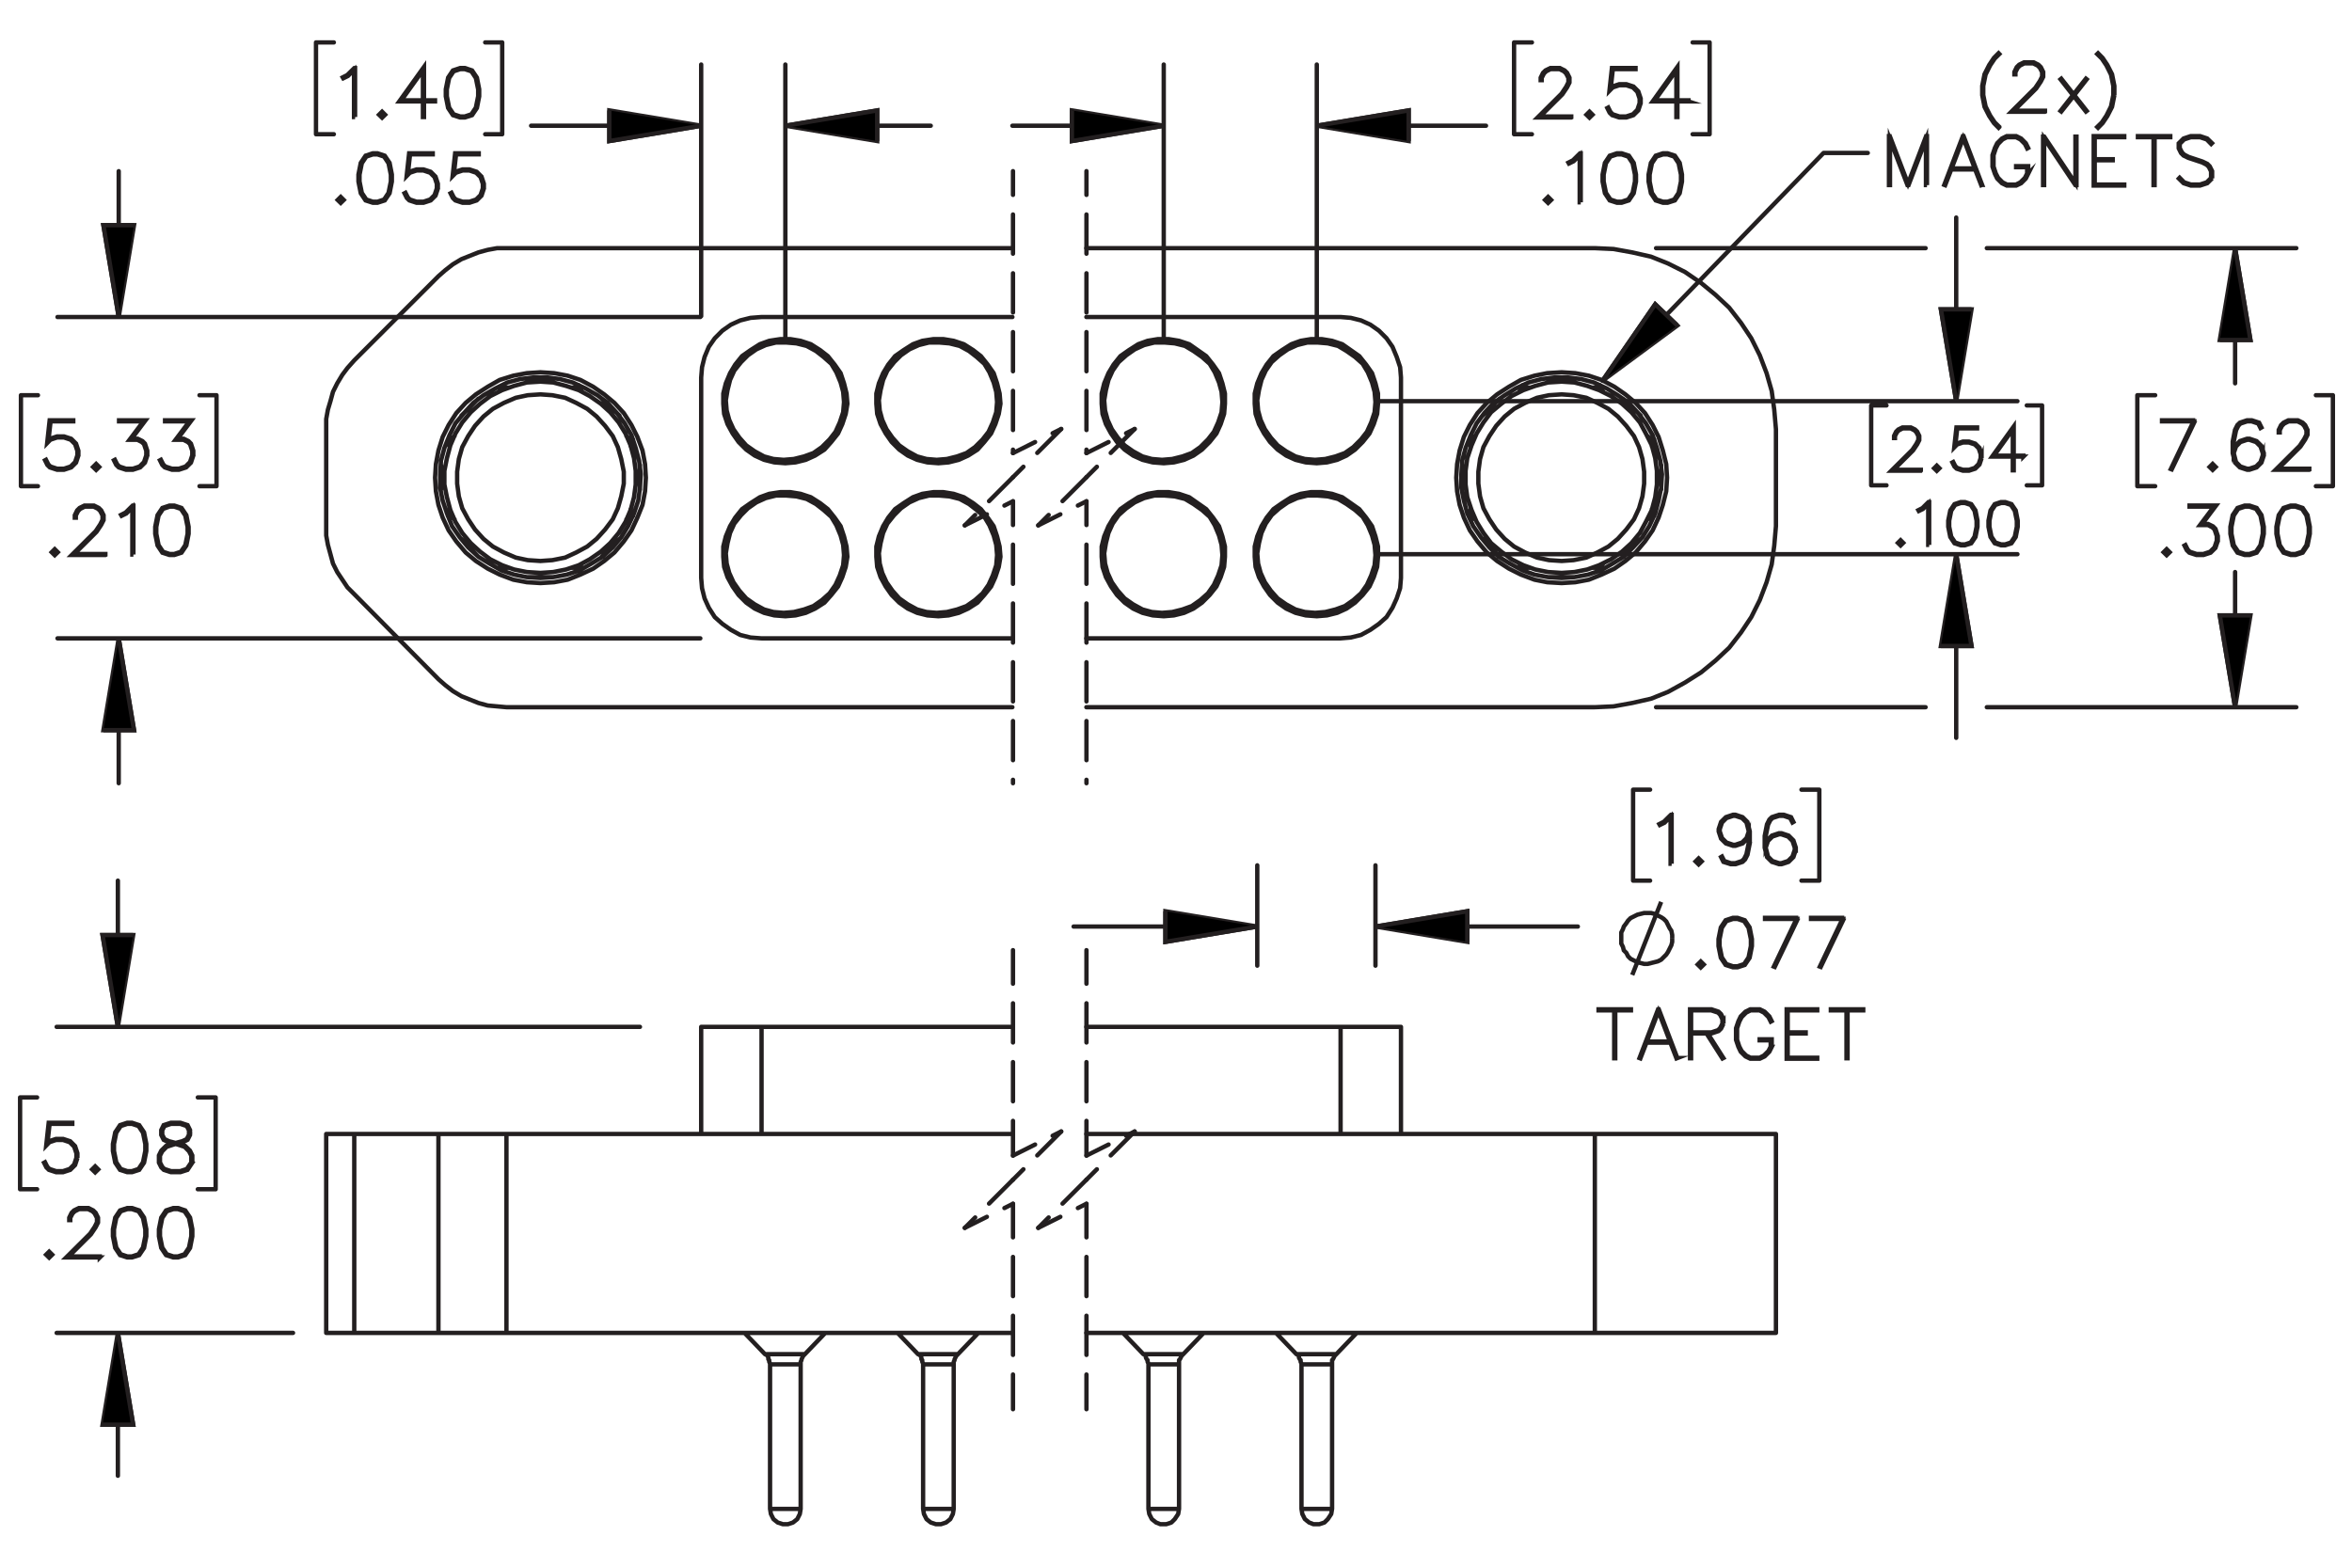 <?xml version="1.0" encoding="UTF-8"?><svg id="Layer_1" xmlns="http://www.w3.org/2000/svg" viewBox="0 0 216 144"><defs><style>.cls-1,.cls-2,.cls-3,.cls-4,.cls-5,.cls-6,.cls-7,.cls-8{stroke:#231f20;}.cls-1,.cls-2,.cls-3,.cls-4,.cls-5,.cls-6,.cls-8{stroke-width:.4px;}.cls-1,.cls-3,.cls-4,.cls-5,.cls-6,.cls-8{fill:none;}.cls-1,.cls-3,.cls-4,.cls-6,.cls-8{stroke-linecap:round;stroke-linejoin:round;}.cls-2,.cls-5,.cls-7{stroke-miterlimit:10;}.cls-3{stroke-dashoffset:1.417px;}.cls-3,.cls-4,.cls-6,.cls-8{stroke-dasharray:3.6 1.8;}.cls-4{stroke-dashoffset:.517px;}.cls-6{stroke-dashoffset:1.331px;}.cls-7{stroke-width:.4px;}.cls-8{stroke-dashoffset:.491px;}</style></defs><path class="cls-7" d="M32.61,10.749h-.098v-4.335l-.557.565-.432.21-.047-.083.417-.213.648-.642h.068v4.498Z"/><path class="cls-7" d="M35.367,10.537l-.278.272-.278-.272.278-.278.278.278ZM35.233,10.537l-.145-.144-.145.144.145.145.145-.145Z"/><path class="cls-7" d="M39.951,9.313h-1.013v1.436h-.098v-1.436h-2.17l2.268-3.165v3.067h1.013v.098ZM38.84,9.216v-2.763l-1.978,2.763h1.978Z"/><path class="cls-7" d="M44.008,8.849l-.21,1.07-.444.659-.66.213h-.439l-.66-.213-.441-.659-.213-1.07v-.65l.213-1.07.441-.659.66-.219h.439l.66.219.444.659.21,1.07v.65ZM43.913,8.835v-.621l-.213-1.049-.406-.612-.613-.204h-.412l-.613.204-.409.612-.21,1.049v.621l.21,1.049.409.612.613.204h.412l.613-.204.406-.612.213-1.049Z"/><path class="cls-7" d="M31.568,18.368l-.278.272-.278-.272.278-.278.278.278ZM31.435,18.368l-.145-.144-.145.144.145.145.145-.145Z"/><path class="cls-7" d="M35.988,16.68l-.21,1.07-.444.659-.661.213h-.439l-.661-.213-.441-.659-.213-1.07v-.65l.213-1.07.441-.659.661-.219h.439l.661.219.444.659.21,1.07v.65ZM35.894,16.666v-.621l-.213-1.049-.406-.612-.613-.204h-.412l-.613.204-.409.612-.21,1.049v.621l.21,1.049.409.612.613.204h.412l.613-.204.406-.612.213-1.049Z"/><path class="cls-7" d="M40.213,17.316l-.216.653-.444.44-.655.213h-.649l-.655-.213-.231-.225-.213-.429.086-.047.21.416.195.201.62.204h.625l.619-.204.406-.408.207-.618v-.411l-.207-.618-.406-.405-.619-.207h-.625l-.62.207-.296.304.228-2.089h2.168v.098h-2.083l-.192,1.723.127-.122.655-.215h.649l.655.215.444.443.216.653v.438Z"/><path class="cls-7" d="M44.438,17.316l-.216.653-.444.44-.655.213h-.649l-.655-.213-.231-.225-.213-.429.086-.047.21.416.195.201.62.204h.625l.619-.204.406-.408.207-.618v-.411l-.207-.618-.406-.405-.619-.207h-.625l-.62.207-.296.304.228-2.089h2.168v.098h-2.083l-.192,1.723.127-.122.655-.215h.649l.655.215.444.443.216.653v.438Z"/><path class="cls-7" d="M144.297,10.791h-3.087l2.201-2.19.418-.629.207-.414v-.399l-.207-.405-.199-.201-.408-.204h-.824l-.405.204-.202.201-.207.405v.201h-.095v-.225l.216-.443.226-.222.444-.219h.874l.441.219.226.222.219.443v.449l-.219.435-.43.641-2.048,2.039h2.859v.092Z"/><path class="cls-7" d="M146.252,10.537l-.278.272-.278-.272.278-.278.278.278ZM146.119,10.537l-.145-.144-.145.144.145.145.145-.145Z"/><path class="cls-7" d="M150.673,9.485l-.217.653-.444.44-.654.213h-.649l-.654-.213-.231-.225-.213-.429.086-.047.21.416.195.201.619.204h.625l.619-.204.406-.408.207-.618v-.411l-.207-.618-.406-.405-.619-.207h-.625l-.619.207-.296.304.228-2.089h2.169v.098h-2.083l-.192,1.723.128-.122.654-.215h.649l.654.215.444.443.217.653v.438Z"/><path class="cls-7" d="M155.062,9.313h-1.013v1.436h-.098v-1.436h-2.172l2.269-3.165v3.067h1.013v.098ZM153.952,9.216v-2.763l-1.98,2.763h1.98Z"/><path class="cls-7" d="M142.451,18.368l-.279.272-.278-.272.278-.278.279.278ZM142.317,18.368l-.145-.144-.144.144.144.145.145-.145Z"/><path class="cls-7" d="M145.172,18.581h-.098v-4.335l-.557.565-.433.21-.047-.083.417-.213.649-.642h.067v4.498Z"/><path class="cls-7" d="M150.245,16.68l-.21,1.07-.444.659-.661.213h-.438l-.661-.213-.44-.659-.214-1.07v-.65l.214-1.07.44-.659.661-.219h.438l.661.219.444.659.21,1.07v.65ZM150.15,16.666v-.621l-.214-1.049-.405-.612-.613-.204h-.411l-.613.204-.408.612-.211,1.049v.621l.211,1.049.408.612.613.204h.411l.613-.204.405-.612.214-1.049Z"/><path class="cls-7" d="M154.468,16.68l-.21,1.07-.444.659-.661.213h-.438l-.661-.213-.44-.659-.214-1.07v-.65l.214-1.07.44-.659.661-.219h.438l.661.219.444.659.21,1.07v.65ZM154.373,16.666v-.621l-.214-1.049-.405-.612-.613-.204h-.411l-.613.204-.408.612-.211,1.049v.621l.211,1.049.408.612.613.204h.411l.613-.204.405-.612.214-1.049Z"/><path class="cls-7" d="M7.2,41.841l-.216.653-.444.44-.655.213h-.649l-.655-.213-.231-.225-.213-.429.086-.047.21.416.195.201.62.204h.625l.619-.204.406-.408.207-.618v-.411l-.207-.618-.406-.405-.619-.207h-.625l-.62.207-.296.304.228-2.089h2.168v.098h-2.083l-.192,1.723.127-.122.655-.215h.649l.655.215.444.443.216.653v.438Z"/><path class="cls-7" d="M9.108,42.893l-.278.272-.278-.272.278-.278.278.278ZM8.975,42.893l-.145-.144-.145.144.145.145.145-.145Z"/><path class="cls-7" d="M13.528,41.841l-.216.653-.444.44-.655.213h-.649l-.655-.213-.231-.225-.213-.429.086-.047.21.416.195.201.62.204h.625l.619-.204.406-.408.207-.618v-.411l-.207-.618-.201-.192-.406-.207h-.723l1.274-1.693h-2.237v-.098h2.432l-1.274,1.693h.551l.444.219.225.231.216.653v.438Z"/><path class="cls-7" d="M17.753,41.841l-.216.653-.444.44-.655.213h-.649l-.655-.213-.231-.225-.213-.429.086-.047.21.416.195.201.62.204h.625l.619-.204.406-.408.207-.618v-.411l-.207-.618-.201-.192-.406-.207h-.723l1.274-1.693h-2.237v-.098h2.432l-1.274,1.693h.551l.444.219.225.231.216.653v.438Z"/><path class="cls-7" d="M5.306,50.725l-.278.272-.278-.272.278-.278.278.278ZM5.173,50.725l-.145-.144-.145.144.145.145.145-.145Z"/><path class="cls-7" d="M9.677,50.979h-3.086l2.2-2.19.417-.629.207-.414v-.399l-.207-.405-.198-.201-.409-.204h-.823l-.406.204-.201.201-.207.405v.201h-.095v-.225l.216-.443.225-.222.444-.219h.874l.441.219.225.222.219.443v.449l-.219.435-.429.641-2.046,2.039h2.858v.092Z"/><path class="cls-7" d="M12.251,50.938h-.098v-4.335l-.557.565-.432.21-.047-.083.417-.213.648-.642h.068v4.498Z"/><path class="cls-7" d="M17.323,49.037l-.21,1.07-.444.659-.66.213h-.439l-.66-.213-.441-.659-.213-1.07v-.65l.213-1.07.441-.659.66-.219h.439l.66.219.444.659.21,1.07v.65ZM17.229,49.023v-.621l-.213-1.049-.406-.612-.613-.204h-.412l-.613.204-.409.612-.21,1.049v.621l.21,1.049.409.612.613.204h.412l.613-.204.406-.612.213-1.049Z"/><path class="cls-7" d="M176.401,43.235h-2.701l1.927-1.916.365-.551.182-.362v-.349l-.182-.354-.174-.176-.357-.178h-.721l-.355.178-.176.176-.182.354v.176h-.083v-.197l.19-.388.196-.194.389-.191h.766l.386.191.197.194.191.388v.393l-.191.38-.376.561-1.791,1.784h2.501v.08Z"/><path class="cls-7" d="M178.112,43.013l-.244.238-.243-.238.243-.243.244.243ZM177.995,43.013l-.127-.127-.127.127.127.127.127-.127Z"/><path class="cls-7" d="M181.981,42.092l-.19.572-.389.385-.573.186h-.567l-.573-.186-.202-.197-.186-.375.075-.041.184.364.172.176.541.178h.547l.542-.178.355-.357.182-.54v-.359l-.182-.54-.355-.354-.542-.181h-.547l-.541.181-.26.267.2-1.828h1.897v.085h-1.822l-.169,1.507.111-.106.573-.189h.567l.573.189.389.388.19.572v.382Z"/><path class="cls-7" d="M185.821,41.942h-.886v1.257h-.086v-1.257h-1.9l1.986-2.769v2.684h.886v.085ZM184.85,41.856v-2.417l-1.731,2.417h1.731Z"/><path class="cls-7" d="M174.786,49.865l-.243.238-.243-.238.243-.243.243.243ZM174.67,49.865l-.127-.127-.127.127.127.127.127-.127Z"/><path class="cls-7" d="M177.168,50.051h-.086v-3.793l-.486.494-.379.184-.041-.073.365-.186.567-.561h.06v3.936Z"/><path class="cls-7" d="M181.606,48.389l-.184.936-.389.577-.578.186h-.384l-.577-.186-.387-.577-.186-.936v-.569l.186-.936.387-.577.577-.191h.384l.578.191.389.577.184.936v.569ZM181.523,48.376v-.543l-.186-.918-.354-.535-.536-.178h-.36l-.536.178-.358.535-.184.918v.543l.184.918.358.536.536.178h.36l.536-.178.354-.536.186-.918Z"/><path class="cls-7" d="M185.301,48.389l-.184.936-.389.577-.578.186h-.384l-.577-.186-.387-.577-.186-.936v-.569l.186-.936.387-.577.577-.191h.384l.578.191.389.577.184.936v.569ZM185.218,48.376v-.543l-.186-.918-.354-.535-.536-.178h-.36l-.536.178-.358.535-.184.918v.543l.184.918.358.536.536.178h.36l.536-.178.354-.536.186-.918Z"/><path class="cls-7" d="M201.606,38.607l-2.163,4.51-.083-.032,2.086-4.38h-2.894v-.098h3.055Z"/><path class="cls-7" d="M203.481,42.893l-.278.272-.278-.272.278-.278.278.278ZM203.348,42.893l-.145-.144-.145.144.145.145.145-.145Z"/><path class="cls-7" d="M207.901,41.841l-.217.653-.444.44-.654.213h-.226l-.654-.213-.445-.44-.216-.866v-1.073l.21-1.07.22-.438.231-.222.654-.219h.439l.667.219.219.44-.086.05-.207-.408-.607-.204h-.412l-.619.204-.192.201-.207.411-.214,1.049v.757l.121-.364.445-.443.654-.219h.226l.654.219.444.443.217.653v.225ZM207.806,41.826v-.198l-.207-.618-.406-.405-.619-.207h-.201l-.619.207-.406.405-.207.612.207.821.406.408.619.204h.201l.619-.204.406-.408.207-.618Z"/><path class="cls-7" d="M212.078,43.147h-3.087l2.201-2.19.418-.629.207-.414v-.399l-.207-.405-.199-.201-.408-.204h-.824l-.405.204-.202.201-.207.405v.201h-.095v-.225l.216-.443.226-.222.444-.219h.874l.441.219.226.222.219.443v.449l-.219.435-.43.641-2.048,2.039h2.859v.092Z"/><path class="cls-7" d="M199.256,50.725l-.278.272-.278-.272.278-.278.278.278ZM199.123,50.725l-.145-.144-.145.144.145.145.145-.145Z"/><path class="cls-7" d="M203.677,49.673l-.217.653-.444.44-.654.213h-.649l-.654-.213-.231-.225-.213-.429.086-.047.21.416.195.201.619.204h.625l.619-.204.406-.408.207-.618v-.411l-.207-.618-.201-.192-.406-.207h-.723l1.273-1.693h-2.236v-.098h2.433l-1.274,1.693h.551l.444.219.226.231.217.653v.438Z"/><path class="cls-7" d="M207.901,49.037l-.211,1.07-.444.659-.66.213h-.439l-.661-.213-.441-.659-.213-1.07v-.65l.213-1.07.441-.659.661-.219h.439l.66.219.444.659.211,1.07v.65ZM207.806,49.023v-.621l-.213-1.049-.406-.612-.613-.204h-.411l-.613.204-.409.612-.21,1.049v.621l.21,1.049.409.612.613.204h.411l.613-.204.406-.612.213-1.049Z"/><path class="cls-7" d="M212.126,49.037l-.211,1.07-.444.659-.66.213h-.439l-.661-.213-.441-.659-.213-1.07v-.65l.213-1.07.441-.659.661-.219h.439l.66.219.444.659.211,1.07v.65ZM212.03,49.023v-.621l-.213-1.049-.406-.612-.613-.204h-.411l-.613.204-.409.612-.21,1.049v.621l.21,1.049.409.612.613.204h.411l.613-.204.406-.612.213-1.049Z"/><path class="cls-7" d="M183.613,11.662l-.071.074-.427-.432-.43-.641-.433-.848-.21-1.07v-.86l.21-1.07.433-.854.43-.642.427-.431.071.074-.424.416-.421.629-.418.842-.213,1.046v.836l.213,1.046.418.836.421.629.424.416Z"/><path class="cls-7" d="M187.803,10.264h-3.087l2.201-2.19.418-.629.207-.414v-.399l-.207-.405-.199-.201-.408-.204h-.824l-.405.204-.202.201-.207.405v.201h-.095v-.225l.216-.443.226-.222.444-.219h.874l.441.219.226.222.219.443v.449l-.219.435-.43.641-2.048,2.039h2.859v.092Z"/><path class="cls-7" d="M191.638,10.19l-.073.056-1.129-1.43-1.135,1.43-.071-.056,1.141-1.451-1.141-1.454.071-.059,1.129,1.433,1.135-1.433.073.059-1.14,1.454,1.14,1.451Z"/><path class="cls-7" d="M194.178,8.745l-.214,1.07-.433.848-.43.641-.423.432-.074-.074.424-.416.42-.629.418-.836.213-1.046v-.836l-.213-1.046-.418-.842-.42-.629-.424-.416.074-.074.423.431.43.642.433.854.214,1.07v.86Z"/><path class="cls-7" d="M176.968,17.002h-.095v-4.19l-1.599,4.19h-.101l-1.602-4.19v4.19h-.095v-4.498h.08l1.667,4.365,1.664-4.365h.079v4.498Z"/><path class="cls-7" d="M182.033,16.981l-.083.032-.56-1.448h-2.193l-.56,1.448-.083-.032,1.709-4.478h.065l1.705,4.478ZM181.356,15.468l-1.06-2.784-1.062,2.784h2.122Z"/><path class="cls-7" d="M186.264,15.953l-.219.443-.435.435-.444.213h-.873l-.441-.213-.438-.435-.211-.437-.219-.647v-1.07l.219-.647.211-.438.438-.435.441-.219h.873l.444.219.435.435.213.432-.086.047-.21-.416-.415-.414-.405-.204h-.823l-.408.204-.411.414-.214.411-.204.624v1.046l.204.624.214.411.411.414.408.204h.823l.405-.204.415-.414.204-.405v-.573h-1.013v-.098h1.11v.694Z"/><path class="cls-7" d="M190.698,17.002h-.103l-2.869-4.291v4.291h-.095v-4.451h.103l2.866,4.291v-4.291h.098v4.451Z"/><path class="cls-7" d="M195.085,17.044h-2.807v-4.54h2.807v.098h-2.712v2.022h1.652v.098h-1.652v2.231h2.712v.092Z"/><path class="cls-7" d="M199.31,12.602h-1.438v4.4h-.098v-4.4h-1.435v-.098h2.972v.098Z"/><path class="cls-7" d="M203.155,16.384l-.45.446-.654.213h-.861l-.654-.213-.435-.429.07-.074.415.42.618.204h.835l.619-.204.399-.402v-.603l-.204-.408-.201-.198-.412-.213-1.272-.422-.439-.213-.225-.225-.217-.44v-.455l.447-.446.654-.219h.861l.654.219.439.429-.074.074-.411-.419-.619-.204h-.835l-.618.204-.403.402v.393l.208.405.201.198.411.213,1.273.423.438.212.223.225.219.44v.668Z"/><path class="cls-7" d="M7.111,106.364l-.216.653-.444.44-.655.213h-.649l-.655-.213-.231-.225-.213-.428.086-.048.21.417.195.201.62.204h.625l.619-.204.406-.408.207-.617v-.411l-.207-.617-.406-.405-.619-.207h-.625l-.62.207-.296.305.228-2.09h2.168v.098h-2.083l-.192,1.723.127-.121.655-.216h.649l.655.216.444.443.216.653v.438Z"/><path class="cls-7" d="M9.019,107.416l-.278.273-.278-.273.278-.277.278.277ZM8.885,107.416l-.145-.144-.145.144.145.144.145-.144Z"/><path class="cls-7" d="M13.439,105.728l-.21,1.07-.444.658-.661.213h-.439l-.661-.213-.441-.658-.213-1.07v-.65l.213-1.069.441-.659.661-.219h.439l.661.219.444.659.21,1.069v.65ZM13.344,105.714v-.62l-.213-1.05-.406-.611-.613-.204h-.412l-.613.204-.409.611-.21,1.05v.62l.21,1.049.409.612.613.204h.412l.613-.204.406-.612.213-1.049Z"/><path class="cls-7" d="M17.664,106.793l-.441.664-.661.213h-.862l-.655-.213-.231-.225-.219-.44v-.659l.219-.443.441-.435.676-.225-.457-.109-.444-.225-.222-.446v-.449l.222-.452.669-.219h.862l.666.219.225.452v.449l-.225.446-.444.225-.453.109.023.006.649.219.444.435.216.443v.659ZM17.569,106.769v-.611l-.207-.405-.406-.413-.625-.204-.202-.057-.198.057-.625.204-.409.413-.205.405v.611l.205.405.195.201.62.204h.835l.613-.204.409-.606ZM17.355,104.228v-.402l-.202-.393-.607-.204h-.835l-.607.204-.202.393v.402l.202.398.406.198.619.16.619-.16.406-.198.202-.398Z"/><path class="cls-7" d="M4.794,115.248l-.278.273-.278-.273.278-.277.278.277ZM4.661,115.248l-.145-.144-.145.144.145.144.145-.144Z"/><path class="cls-7" d="M9.167,115.502h-3.087l2.201-2.189.417-.63.207-.413v-.399l-.207-.404-.198-.201-.409-.204h-.823l-.406.204-.201.201-.207.404v.201h-.095v-.225l.216-.443.225-.222.444-.219h.874l.441.219.225.222.219.443v.449l-.219.435-.43.642-2.047,2.039h2.859v.091Z"/><path class="cls-7" d="M13.439,113.561l-.21,1.07-.444.658-.661.213h-.439l-.661-.213-.441-.658-.213-1.07v-.65l.213-1.069.441-.659.661-.219h.439l.661.219.444.659.21,1.069v.65ZM13.344,113.546v-.62l-.213-1.05-.406-.611-.613-.204h-.412l-.613.204-.409.611-.21,1.05v.62l.21,1.049.409.612.613.204h.412l.613-.204.406-.612.213-1.049Z"/><path class="cls-7" d="M17.664,113.561l-.21,1.07-.444.658-.661.213h-.439l-.661-.213-.441-.658-.213-1.07v-.65l.213-1.069.441-.659.661-.219h.439l.661.219.444.659.21,1.069v.65ZM17.569,113.546v-.62l-.213-1.05-.406-.611-.613-.204h-.412l-.613.204-.409.611-.21,1.05v.62l.21,1.049.409.612.613.204h.412l.613-.204.406-.612.213-1.049Z"/><path class="cls-7" d="M153.519,79.34h-.098v-4.335l-.557.565-.433.209-.047-.082.417-.213.649-.642h.067v4.498Z"/><path class="cls-7" d="M156.277,79.127l-.279.273-.278-.273.278-.277.279.277ZM156.144,79.127l-.145-.144-.144.144.144.144.145-.144Z"/><path class="cls-7" d="M160.695,77.439l-.21,1.07-.22.434-.231.225-.655.213h-.438l-.667-.213-.219-.44.086-.051.207.408.607.204h.411l.619-.204.192-.201.207-.411.214-1.049v-.757l-.122.364-.443.442-.655.219h-.225l-.654-.219-.444-.442-.216-.653v-.225l.216-.653.444-.44.654-.219h.225l.655.219.443.44.217.866v1.072ZM160.601,76.373l-.207-.822-.406-.407-.619-.204h-.201l-.619.204-.405.407-.207.615v.201l.207.617.405.405.619.207h.201l.619-.207.406-.405.207-.611Z"/><path class="cls-7" d="M164.918,78.075l-.217.653-.443.44-.655.213h-.225l-.654-.213-.444-.44-.216-.866v-1.073l.21-1.069.219-.438.231-.222.654-.219h.439l.666.219.219.44-.085.05-.208-.407-.606-.204h-.412l-.619.204-.192.201-.207.41-.213,1.05v.756l.121-.363.444-.443.654-.219h.225l.655.219.443.443.217.653v.225ZM164.823,78.061v-.198l-.207-.618-.406-.404-.619-.207h-.201l-.619.207-.405.404-.207.612.207.821.405.408.619.204h.201l.619-.204.406-.408.207-.617Z"/><path class="cls-5" d="M149.9,89.559l2.655-6.716M153.571,86.201v-.312l-.078-.39-.156-.234-.156-.312-.156-.312-.234-.234-.234-.156-.312-.156-.312-.156-.312-.078h-.625l-.312.078-.312.078-.312.156-.312.156-.234.234-.156.234-.234.312-.078.234-.156.312v1.015l.156.312.078.312.234.234.156.312.234.234.312.156.312.156.312.078.312.078h.312l.312-.078.312-.078.312-.078.312-.156.234-.234.234-.234.156-.234.156-.312.156-.312.078-.312v-.312"/><path class="cls-7" d="M156.47,88.595l-.278.273-.278-.273.278-.277.278.277ZM156.337,88.595l-.145-.144-.145.144.145.144.145-.144Z"/><path class="cls-7" d="M160.891,86.907l-.211,1.07-.444.658-.66.213h-.439l-.661-.213-.441-.658-.213-1.07v-.65l.213-1.069.441-.659.661-.219h.439l.66.219.444.659.211,1.069v.65ZM160.795,86.893v-.62l-.213-1.05-.406-.611-.613-.204h-.411l-.613.204-.409.611-.21,1.05v.62l.21,1.049.409.612.613.204h.411l.613-.204.406-.612.213-1.049Z"/><path class="cls-7" d="M165.148,84.31l-2.163,4.51-.083-.032,2.086-4.38h-2.894v-.098h3.055Z"/><path class="cls-7" d="M169.372,84.31l-2.163,4.51-.083-.032,2.086-4.38h-2.894v-.098h3.055Z"/><path class="cls-7" d="M149.781,92.808h-1.44v4.4h-.098v-4.4h-1.437v-.098h2.974v.098Z"/><path class="cls-7" d="M154.045,97.188l-.083.032-.56-1.448h-2.194l-.56,1.448-.083-.032,1.708-4.478h.065l1.706,4.478ZM153.366,95.674l-1.06-2.783-1.063,2.783h2.123Z"/><path class="cls-7" d="M158.276,94.043l-.219.44-.231.225-.654.219h-.338l1.437,2.255-.086.044-1.466-2.299h-1.415v2.281h-.095v-4.498h1.963l.654.219.231.222.219.443v.449ZM158.179,94.017v-.399l-.204-.404-.195-.201-.619-.204h-1.856v2.022h1.856l.619-.207.195-.198.204-.407Z"/><path class="cls-7" d="M162.712,96.159l-.219.443-.435.434-.444.213h-.873l-.441-.213-.439-.434-.21-.438-.22-.647v-1.069l.22-.647.21-.438.439-.435.441-.219h.873l.444.219.435.435.213.432-.086.047-.21-.416-.415-.414-.405-.204h-.823l-.409.204-.411.414-.213.41-.205.624v1.046l.205.623.213.411.411.414.409.204h.823l.405-.204.415-.414.204-.404v-.574h-1.013v-.097h1.11v.694Z"/><path class="cls-7" d="M166.888,97.249h-2.807v-4.539h2.807v.098h-2.712v2.022h1.652v.098h-1.652v2.231h2.712v.091Z"/><path class="cls-7" d="M171.114,92.808h-1.44v4.4h-.098v-4.4h-1.437v-.098h2.974v.098Z"/><polyline class="cls-5" points="147.167 34.975 152.009 27.948 154.039 29.9 147.167 34.975"/><path class="cls-5" d="M179.652,50.906l1.406,8.434h-2.811l1.406-8.434M179.652,36.85l-1.406-8.434h2.811l-1.406,8.434"/><path class="cls-5" d="M126.318,85.108l8.434-1.406v2.811l-8.434-1.406M115.463,85.108l-8.434,1.406v-2.811l8.434,1.406M10.825,94.323l-1.406-8.434h2.811l-1.406,8.434M10.825,122.434l1.406,8.434h-2.811l1.406-8.434M205.265,64.961l-1.406-8.434h2.811l-1.406,8.434M205.265,22.794l1.406,8.434h-2.811l1.406-8.434M10.903,58.636l1.406,8.434h-2.811l1.406-8.434M10.903,29.119l-1.406-8.434h2.811l-1.406,8.434M120.93,11.549l8.434-1.406v2.811l-8.434-1.406M106.874,11.549l-8.434,1.406v-2.811l8.434,1.406M72.124,11.549l8.434-1.406v2.811l-8.434-1.406M64.394,11.549l-8.434,1.406v-2.811l8.434,1.406"/><line class="cls-3" x1="93.03" y1="15.719" x2="93.03" y2="41.617"/><line class="cls-6" x1="93.03" y1="41.618" x2="97.457" y2="39.404"/><line class="cls-8" x1="97.457" y1="39.404" x2="93.03" y2="43.831"/><line class="cls-8" x1="93.03" y1="43.831" x2="88.603" y2="48.258"/><line class="cls-6" x1="88.603" y1="48.258" x2="93.03" y2="46.044"/><line class="cls-3" x1="93.03" y1="46.045" x2="93.03" y2="71.943"/><line class="cls-3" x1="99.777" y1="15.719" x2="99.777" y2="41.617"/><line class="cls-6" x1="99.777" y1="41.618" x2="104.204" y2="39.404"/><line class="cls-8" x1="104.204" y1="39.404" x2="99.777" y2="43.831"/><line class="cls-8" x1="99.777" y1="43.831" x2="95.35" y2="48.258"/><line class="cls-6" x1="95.35" y1="48.258" x2="99.776" y2="46.044"/><line class="cls-3" x1="99.777" y1="46.045" x2="99.777" y2="71.943"/><line class="cls-4" x1="93.03" y1="87.275" x2="93.03" y2="106.145"/><line class="cls-6" x1="93.03" y1="106.146" x2="97.457" y2="103.932"/><line class="cls-8" x1="97.457" y1="103.932" x2="93.03" y2="108.359"/><line class="cls-8" x1="93.03" y1="108.359" x2="88.603" y2="112.786"/><line class="cls-6" x1="88.603" y1="112.786" x2="93.03" y2="110.573"/><line class="cls-4" x1="93.03" y1="110.573" x2="93.03" y2="129.443"/><line class="cls-4" x1="99.777" y1="87.275" x2="99.777" y2="106.145"/><line class="cls-6" x1="99.777" y1="106.146" x2="104.204" y2="103.932"/><line class="cls-8" x1="104.204" y1="103.932" x2="99.777" y2="108.359"/><line class="cls-8" x1="99.777" y1="108.359" x2="95.35" y2="112.786"/><line class="cls-6" x1="95.35" y1="112.786" x2="99.776" y2="110.573"/><line class="cls-4" x1="99.777" y1="110.573" x2="99.777" y2="129.443"/><path class="cls-1" d="M167.47,14.048l-20.303,20.928M171.531,14.048h-4.061"/><path class="cls-1" d="M179.652,50.906v16.867M179.652,36.85v-16.867M126.552,50.906h58.722M126.552,36.85h58.722M187.539,44.58h-1.406M187.539,37.24v7.34M186.133,37.24h1.406M171.843,44.58h1.406M171.843,37.24v7.34M173.249,37.24h-1.406"/><path class="cls-1" d="M126.318,85.108h18.585M115.463,85.108h-16.867M126.318,88.7v-9.214M115.463,88.7v-9.214M167.08,80.891h-1.64M167.08,72.536v8.355M165.44,72.536h1.64M149.978,80.891h1.562M149.978,72.536v8.355M151.54,72.536h-1.562M10.825,94.323v-13.431M10.825,122.434v13.122M58.771,94.323H5.203M26.911,122.434H5.203M19.805,109.237h-1.64M19.805,100.804v8.434M18.166,100.804h1.64M1.845,109.237h1.562M1.845,100.804v8.434M3.407,100.804h-1.562M205.265,64.961v-12.416M205.265,22.794v12.416M182.463,64.961h28.424M152.087,64.961h24.754M182.463,22.794h28.424M152.087,22.794h24.754M214.245,44.658h-1.562M214.245,36.303v8.355M212.683,36.303h1.562M196.285,44.658h1.64M196.285,36.303v8.355M197.925,36.303h-1.64M10.903,58.636v13.306M10.903,29.119v-13.395M64.316,58.636H5.281M64.316,29.119H5.281M19.884,44.658h-1.562M19.884,36.303v8.355M18.322,36.303h1.562M1.923,44.658h1.562M1.923,36.303v8.355M3.485,36.303h-1.562M120.93,11.549h15.54M106.874,11.549h-13.9M120.93,31.227V5.927M106.874,31.227V5.927M157.006,12.33h-1.562M157.006,3.896v8.434M155.445,3.896h1.562M139.046,12.33h1.64M139.046,3.896v8.434M140.686,3.896h-1.64M72.124,11.549h13.353M64.394,11.549h-15.618M72.124,31.227V5.927M64.394,29.041V5.927M46.121,12.33h-1.562M46.121,3.896v8.434M44.559,3.896h1.562M29.02,12.33h1.64M29.02,3.896v8.434M30.66,3.896h-1.64"/><polyline class="cls-2" points="147.167 34.975 152.009 27.948 154.039 29.9"/><path class="cls-2" d="M179.652,50.906l1.406,8.434h-2.811M179.652,36.85l-1.406-8.434h2.811"/><path class="cls-2" d="M126.318,85.108l8.434-1.406v2.811M115.463,85.108l-8.434,1.406v-2.811M10.825,94.323l-1.406-8.434h2.811M10.825,122.434l1.406,8.434h-2.811M205.265,64.961l-1.406-8.434h2.811M205.265,22.794l1.406,8.434h-2.811M10.903,58.636l1.406,8.434h-2.811M10.903,29.119l-1.406-8.434h2.811M120.93,11.549l8.434-1.406v2.811M106.874,11.549l-8.434,1.406v-2.811M72.124,11.549l8.434-1.406v2.811M64.394,11.549l-8.434,1.406v-2.811"/><path class="cls-1" d="M52.524,52.155h.547M46.199,52.155h.547M50.728,53.014h-2.265M57.522,47.704l.39-.39M53.071,52.155l.39-.39M53.149,52.389l-.078-.234M56.897,49.5l-1.64,1.64M43.935,51.14l-1.562-1.64M46.121,52.389l.078-.234M45.809,51.764l.39.39M41.28,47.313l.469.39M40.499,44.971v-2.265M41.28,47.313l-.156.078M41.28,46.767v.547M41.28,40.442v.547M57.912,40.988v-.547M57.912,47.313v-.547M58.147,47.392l-.234-.078M58.771,42.706v2.265M55.257,36.615l1.64,1.562M53.461,35.991l-.39-.39M57.912,40.442l-.39-.39M58.147,40.364l-.234.078M42.373,38.177l1.562-1.562M41.28,40.442l-.156-.078M41.748,40.051l-.469.39M46.199,35.6l-.39.39M48.464,34.741h2.265M46.199,35.6l-.078-.234M46.746,35.6h-.547M53.071,35.6h-.547M53.071,35.6l.078-.234M48.386,53.014l1.249.078,1.171-.078,1.249-.234,1.171-.39,1.093-.625,1.015-.625.937-.859.781-.937.625-1.015.547-1.171.39-1.171.156-1.171.078-1.249-.156-1.249-.312-1.171-.39-1.171-.625-1.093-.703-.937-.859-.937-.937-.703-1.093-.625-1.171-.547-1.171-.312-1.171-.156h-1.249l-1.249.156-1.171.312-1.093.547-1.093.625-.937.703-.859.937-.781.937-.547,1.093-.469,1.171-.312,1.171-.078,1.249v1.249l.234,1.171.39,1.171.469,1.171.703,1.015.781.937.937.859,1.015.625,1.093.625,1.171.39,1.171.234M92.974,22.794h-46.462M48.386,53.482l1.249.078,1.249-.078,1.249-.234,1.171-.469,1.171-.547,1.015-.703.937-.781.859-1.015.703-1.015.547-1.171.469-1.171.234-1.249.078-1.249-.078-1.249-.234-1.249-.469-1.249-.547-1.093-.703-1.093-.859-.937-.937-.781-1.015-.703-1.171-.625-1.171-.39-1.249-.234-1.249-.078-1.249.078-1.249.234-1.249.39-1.093.625-1.093.703-.937.781-.859.937-.703,1.093-.547,1.093-.39,1.249-.234,1.249-.078,1.249.078,1.249.234,1.249.39,1.171.547,1.171.703,1.015.859,1.015.937.781,1.093.703,1.093.547,1.249.469,1.249.234M46.511,22.794h0M40.264,25.371l.625-.547.703-.547.781-.469.781-.312.781-.312.859-.234.859-.156h.859M32.534,33.101l7.731-7.731M29.957,39.348v-.859l.156-.859.234-.781.234-.859.39-.781.469-.781.469-.625.625-.703M29.957,39.426v-.078M29.957,39.426v8.902M29.957,48.329h0M32.534,54.576l-.625-.625-.469-.703-.469-.703-.39-.781-.234-.859-.234-.859-.156-.859v-.859M40.264,62.384l-7.731-7.809M46.511,64.961l-.859-.078-.859-.078-.859-.234-.781-.312-.781-.312-.781-.469-.703-.547-.625-.547M46.511,64.961h0M46.511,64.961h46.462M85.165,42.472l1.015.078.937-.078.937-.234.859-.39.859-.547.625-.703.625-.781.39-.859.312-.937.156-.937-.078-.937-.234-.937-.312-.937-.547-.781-.625-.781-.703-.547-.859-.547-.937-.312-.937-.156h-.937l-1.015.156-.859.312-.859.547-.781.547-.625.781-.469.781-.39.937-.234.937v.937l.078.937.312.937.469.859.547.781.703.703.781.547.859.39.937.234M71.109,42.472l1.015.078.937-.078.937-.234.859-.39.859-.547.625-.703.625-.781.39-.859.312-.937.156-.937-.078-.937-.234-.937-.312-.937-.547-.781-.625-.781-.703-.547-.859-.547-.937-.312-.937-.156h-.937l-1.015.156-.859.312-.859.547-.781.547-.625.781-.469.781-.39.937-.234.937v.937l.078.937.312.937.469.859.547.781.703.703.781.547.859.39.937.234M85.165,56.528l1.015.078.937-.078.937-.234.859-.39.859-.547.625-.703.625-.781.39-.859.312-.937.156-.937-.078-.937-.234-.937-.312-.937-.547-.781-.625-.781-.703-.547-.859-.547-.937-.312-.937-.156h-.937l-1.015.156-.859.312-.859.547-.781.547-.625.781-.469.781-.39.937-.234.937v.937l.078.937.312.937.469.859.547.781.703.703.781.547.859.39.937.234M71.109,56.528l1.015.078.937-.078.937-.234.859-.39.859-.547.625-.703.625-.781.39-.859.312-.937.156-.937-.078-.937-.234-.937-.312-.937-.547-.781-.625-.781-.703-.547-.859-.547-.937-.312-.937-.156h-.937l-1.015.156-.859.312-.859.547-.781.547-.625.781-.469.781-.39.937-.234.937v.937l.078.937.312.937.469.859.547.781.703.703.781.547.859.39.937.234M92.974,29.119h-23.036M69.938,29.119l-1.015.078-.937.234-.859.39-.781.547-.703.703-.547.781-.39.937-.234.937-.078.937M64.394,53.092v-18.429M64.394,53.092l.078.937.234.937.39.859.547.859.703.625.781.547.859.469.937.234,1.015.078M69.938,58.636h23.036M48.464,51.452l1.171.078,1.093-.078,1.171-.234,1.015-.469,1.015-.547.859-.703.781-.859.703-.937.469-1.015.312-1.093.234-1.171v-1.093l-.234-1.171-.312-1.093-.469-1.015-.703-.937-.781-.859-.859-.703-1.015-.547-1.015-.469-1.171-.234-1.093-.078-1.171.078-1.093.234-1.093.469-1.015.547-.859.703-.781.859-.625.937-.547,1.015-.312,1.093-.156,1.171v1.093l.156,1.171.312,1.093.547,1.015.625.937.781.859.859.703,1.015.547,1.093.469,1.093.234M50.806,52.545l-1.171.078-1.249-.078-1.171-.234-1.093-.39-1.093-.547-.937-.703-.859-.781-.781-.937-.625-1.015-.469-1.093-.312-1.171-.234-1.171v-1.249l.234-1.171.312-1.171.469-1.093.625-1.015.781-.937.859-.781.937-.703,1.093-.547,1.093-.39,1.171-.312,1.249-.078,1.171.078,1.171.312,1.171.39,1.015.547,1.015.703.859.781.781.937.625,1.015.469,1.093.312,1.171.156,1.171v1.249l-.156,1.171-.312,1.171-.469,1.093-.625,1.015-.781.937-.859.781-1.015.703-1.015.547-1.171.39-1.171.234M83.369,55.513l.859.469.859.234.937.078.937-.078.937-.234.859-.312.781-.547.703-.625.547-.781.39-.859.312-.937.078-.937-.078-.937-.234-.859-.39-.937-.469-.781-.703-.625-.703-.547-.859-.469-.937-.234-.937-.078h-.937l-.937.234-.859.39-.781.547-.625.625-.625.781-.39.859-.234.937-.156.937.078.937.234.859.39.859.547.781.625.703.781.547M83.369,41.457l.859.469.859.234.937.078.937-.078.937-.234.859-.312.781-.547.703-.703.547-.703.39-.859.312-.937.078-.937-.078-.937-.234-.859-.39-.937-.469-.781-.703-.625-.703-.547-.859-.469-.937-.234-.937-.078h-.937l-.937.234-.859.39-.781.547-.625.625-.625.781-.39.859-.234.937-.156.937.078.937.234.859.39.859.547.781.625.703.781.547M69.313,41.457l.859.469.859.234.937.078.937-.078.937-.234.859-.312.781-.547.703-.703.547-.703.39-.859.312-.937.078-.937-.078-.937-.234-.859-.39-.937-.469-.781-.703-.625-.703-.547-.859-.469-.937-.234-.937-.078h-.937l-.937.234-.859.39-.781.547-.625.625-.625.781-.39.859-.234.937-.156.937.078.937.234.859.39.859.547.781.625.703.781.547M69.313,55.513l.859.469.859.234.937.078.937-.078.937-.234.859-.312.781-.547.703-.625.547-.781.39-.859.312-.937.078-.937-.078-.937-.234-.859-.39-.937-.469-.781-.703-.625-.703-.547-.859-.469-.937-.234-.937-.078h-.937l-.937.234-.859.39-.781.547-.625.625-.625.781-.39.859-.234.937-.156.937.078.937.234.859.39.859.547.781.625.703.781.547M146.23,52.155h.625M139.983,52.155h.547M144.512,53.014h-2.265M139.827,52.389l.156-.234M139.515,51.764l.469.39M135.064,47.313l.39.39M137.719,51.14l-1.562-1.64M151.306,47.704l.39-.39M146.855,52.155l.39-.39M146.933,52.389l-.078-.234M150.681,49.5l-1.64,1.64M134.283,44.971v-2.265M134.907,47.392l.156-.078M135.064,46.767v.547M135.064,40.442v.547M152.555,42.706v2.265M151.696,40.988v-.547M151.696,47.313v-.547M151.931,47.392l-.234-.078M149.041,36.615l1.64,1.562M147.245,35.991l-.39-.39M151.696,40.442l-.39-.39M151.696,40.442l.234-.078M136.157,38.177l1.562-1.562M135.064,40.442l-.156-.078M135.454,40.051l-.39.39M139.983,35.6l-.469.39M142.248,34.741h2.265M139.983,35.6l-.156-.234M140.53,35.6h-.547M146.855,35.6h-.625M146.855,35.6l.078-.234M142.17,53.014l1.249.078,1.171-.078,1.249-.234,1.171-.39,1.093-.625,1.015-.625.859-.859.859-.937.625-1.015.547-1.171.312-1.171.234-1.171.078-1.249-.156-1.249-.312-1.171-.39-1.171-.625-1.093-.703-.937-.859-.937-1.015-.703-1.015-.625-1.171-.547-1.171-.312-1.249-.156h-1.171l-1.249.156-1.171.312-1.171.547-1.015.625-1.015.703-.859.937-.703.937-.547,1.093-.469,1.171-.312,1.171-.078,1.249v1.249l.234,1.171.312,1.171.547,1.171.703,1.015.781.937.859.859,1.015.625,1.171.625,1.093.39,1.249.234M146.464,22.794l1.718.078,1.718.312,1.718.39,1.562.625,1.562.781,1.484,1.015,1.327,1.093,1.249,1.171,1.093,1.406.937,1.406.781,1.562.625,1.64.469,1.64.234,1.718.156,1.796M146.464,22.794h-46.697M142.091,53.482l1.327.078,1.249-.078,1.249-.234,1.171-.469,1.171-.547,1.015-.703.937-.781.859-1.015.703-1.015.547-1.171.39-1.171.312-1.249.078-1.249-.078-1.249-.312-1.249-.39-1.249-.547-1.093-.703-1.093-.859-.937-.937-.781-1.015-.703-1.171-.625-1.171-.39-1.249-.234-1.249-.078-1.327.078-1.171.234-1.249.39-1.093.625-1.093.703-.937.781-.859.937-.703,1.093-.547,1.093-.39,1.249-.234,1.249-.078,1.249.078,1.249.234,1.249.39,1.171.547,1.171.703,1.015.859,1.015.937.781,1.093.703,1.093.547,1.249.469,1.171.234M99.768,64.961h46.697M163.097,48.329l-.156,1.796-.234,1.718-.469,1.64-.625,1.64-.781,1.562-.937,1.406-1.093,1.406-1.249,1.171-1.327,1.093-1.484.937-1.562.859-1.562.625-1.718.39-1.718.312-1.718.078M163.097,48.329v-8.902M119.915,42.472l1.015.078.937-.078.937-.234.859-.39.781-.547.703-.703.625-.781.39-.859.312-.937.078-.937v-.937l-.234-.937-.312-.937-.547-.781-.625-.781-.781-.547-.781-.547-.937-.312-.937-.156h-1.015l-.937.156-.859.312-.859.547-.781.547-.625.781-.469.781-.39.937-.234.937v.937l.078.937.312.937.469.859.547.781.703.703.781.547.859.39.937.234M105.859,42.472l1.015.078.937-.078.937-.234.859-.39.781-.547.703-.703.625-.781.39-.859.312-.937.078-.937v-.937l-.234-.937-.312-.937-.547-.781-.625-.781-.781-.547-.781-.547-.937-.312-.937-.156h-1.015l-.937.156-.859.312-.859.547-.781.547-.625.781-.469.781-.39.937-.234.937v.937l.078.937.312.937.469.859.547.781.703.703.781.547.859.39.937.234M119.915,56.528l1.015.078.937-.078.937-.234.859-.39.781-.547.703-.703.625-.781.39-.859.312-.937.078-.937v-.937l-.234-.937-.312-.937-.547-.781-.625-.781-.781-.547-.781-.547-.937-.312-.937-.156h-1.015l-.937.156-.859.312-.859.547-.781.547-.625.781-.469.781-.39.937-.234.937v.937l.078.937.312.937.469.859.547.781.703.703.781.547.859.39.937.234M105.859,56.528l1.015.078.937-.078.937-.234.859-.39.781-.547.703-.703.625-.781.39-.859.312-.937.078-.937v-.937l-.234-.937-.312-.937-.547-.781-.625-.781-.781-.547-.781-.547-.937-.312-.937-.156h-1.015l-.937.156-.859.312-.859.547-.781.547-.625.781-.469.781-.39.937-.234.937v.937l.078.937.312.937.469.859.547.781.703.703.781.547.859.39.937.234M123.116,29.119h-23.348M99.768,58.636h23.348M123.116,58.636l.937-.078.937-.234.859-.469.781-.547.703-.625.547-.859.39-.859.312-.937.078-.937M128.66,34.663v18.429M128.66,34.663l-.078-.937-.312-.937-.39-.937-.547-.781-.703-.703-.781-.547-.859-.39-.937-.234-.937-.078M142.248,51.452l1.171.078,1.093-.078,1.171-.234,1.015-.469,1.015-.547.859-.703.781-.859.703-.937.469-1.015.312-1.093.156-1.171v-1.093l-.156-1.171-.312-1.093-.469-1.015-.703-.937-.781-.859-.859-.703-1.015-.547-1.015-.469-1.171-.234-1.093-.078-1.171.078-1.093.234-1.093.469-1.015.547-.859.703-.781.859-.625.937-.547,1.015-.312,1.093-.156,1.171v1.093l.156,1.171.312,1.093.547,1.015.625.937.781.859.859.703,1.015.547,1.093.469,1.093.234M144.59,52.545l-1.171.078-1.249-.078-1.171-.234-1.093-.39-1.093-.547-.937-.703-.937-.781-.703-.937-.625-1.015-.469-1.093-.39-1.171-.156-1.171v-1.249l.156-1.171.39-1.171.469-1.093.625-1.015.703-.937.937-.781.937-.703,1.093-.547,1.093-.39,1.171-.312,1.249-.078,1.171.078,1.171.312,1.093.39,1.093.547,1.015.703.859.781.781.937.547,1.015.547,1.093.312,1.171.156,1.171v1.249l-.156,1.171-.312,1.171-.547,1.093-.547,1.015-.781.937-.859.781-1.015.703-1.093.547-1.093.39-1.171.234M104.063,41.457l.859.469.859.234.937.078.937-.078.937-.234.859-.312.781-.547.703-.703.547-.703.39-.859.312-.937.078-.937-.078-.937-.234-.859-.39-.937-.469-.781-.703-.625-.781-.547-.781-.469-.937-.234-.937-.078h-.937l-.937.234-.859.39-.781.547-.703.625-.547.781-.39.859-.234.937-.156.937.078.937.234.859.39.859.547.781.625.703.781.547M104.063,55.513l.859.469.859.234.937.078.937-.078.937-.234.859-.312.781-.547.703-.625.547-.781.39-.859.312-.937.078-.937-.078-.937-.234-.859-.39-.937-.469-.781-.703-.625-.781-.547-.781-.469-.937-.234-.937-.078h-.937l-.937.234-.859.39-.781.547-.703.625-.547.781-.39.859-.234.937-.156.937.078.937.234.859.39.859.547.781.625.703.781.547M118.118,41.457l.859.469.859.234.937.078.937-.078.937-.234.859-.312.781-.547.703-.703.547-.703.39-.859.312-.937.078-.937-.078-.937-.234-.859-.39-.937-.469-.781-.703-.625-.781-.547-.781-.469-.937-.234-.937-.078h-.937l-.937.234-.859.39-.781.547-.703.625-.547.781-.39.859-.234.937-.156.937.078.937.234.859.39.859.547.781.625.703.781.547M118.118,55.513l.859.469.859.234.937.078.937-.078.937-.234.859-.312.781-.547.703-.625.547-.781.39-.859.312-.937.078-.937-.078-.937-.234-.859-.39-.937-.469-.781-.703-.625-.781-.547-.781-.469-.937-.234-.937-.078h-.937l-.937.234-.859.39-.781.547-.703.625-.547.781-.39.859-.234.937-.156.937.078.937.234.859.39.859.547.781.625.703.781.547"/><path class="cls-1" d="M84.775,138.599h.859M85.634,138.599h1.952M84.775,125.324h.859M85.634,125.324h1.952M84.306,124.386h1.171M85.478,124.386h2.499M70.719,138.599h.859M71.578,138.599h1.952M70.719,125.324h.859M71.578,125.324h1.952M70.25,124.386h1.171M71.422,124.386h2.499M29.957,122.434v-18.273M32.534,104.162h-2.577M32.534,122.434h-2.577M29.957,122.434v-18.273M64.394,94.323h5.544M64.394,104.162v-9.839M69.938,94.323h23.036M69.938,104.162v-9.839M40.264,104.162h-7.731M40.264,122.434h-7.731M32.534,122.434v-18.273M46.511,104.162h-6.247M46.511,122.434h-6.247M40.264,122.434v-18.273M46.511,122.434v-18.273M46.511,122.434h0M46.511,104.162h0M46.511,104.162h46.462M46.511,122.434v-18.273M46.511,122.434h46.462M84.775,138.599l.078.469.234.469.39.312.469.156h.469l.469-.156.39-.312.234-.469.078-.469M87.586,138.599v-13.275M84.775,125.324v13.275M87.586,125.324v-.234l.078-.156v-.078l.078-.156.078-.156.078-.078.078-.078M84.306,124.386l.156.078.078.078.078.156v.156l.078.078v.156l.078.156v.078M87.976,124.386l1.874-1.952M82.432,122.434l1.874,1.952M70.719,138.599l.078.469.234.469.39.312.469.156h.469l.469-.156.39-.312.234-.469.078-.469M73.53,138.599v-13.275M70.719,125.324v13.275M73.53,125.324v-.234l.078-.156v-.078l.078-.156.078-.156.078-.078.078-.078M70.25,124.386l.156.078.078.078.078.156v.156l.078.078v.156l.078.156v.078M73.921,124.386l1.874-1.952M68.376,122.434l1.874,1.952M119.524,138.599h.859M120.383,138.599h1.952M119.524,125.324h.859M120.383,125.324h1.952M119.055,124.386h1.171M120.227,124.386h2.499M105.468,138.599h.859M106.327,138.599h1.952M105.468,125.324h.859M106.327,125.324h1.952M105,124.386h1.171M106.171,124.386h2.499M123.116,94.323h5.544M128.66,104.162v-9.839M99.768,94.323h23.348M123.116,104.162v-9.839M163.097,104.162h-16.633M163.097,122.434h-16.633M163.097,122.434v-18.273M146.464,122.434v-18.273M99.768,104.162h46.697M99.768,122.434h46.697M119.524,138.599l.078.469.234.469.39.312.39.156h.547l.469-.156.312-.312.312-.469.078-.469M122.335,138.599v-13.275M119.524,125.324v13.275M122.335,125.324v-.39l.078-.078.078-.156.078-.156.078-.078.078-.078M119.055,124.386l.156.078.078.078v.156l.078.156.078.078v.156l.078.156v.078M122.726,124.386l1.874-1.952M117.181,122.434l1.874,1.952M105.468,138.599l.078.469.234.469.39.312.39.156h.547l.469-.156.312-.312.312-.469.078-.469M108.279,138.599v-13.275M105.468,125.324v13.275M108.279,125.324v-.39l.078-.078.078-.156.078-.156.078-.078.078-.078M105,124.386l.156.078.078.078v.156l.078.156.078.078v.156l.078.156v.078M108.67,124.386l1.874-1.952M103.126,122.434l1.874,1.952"/></svg>